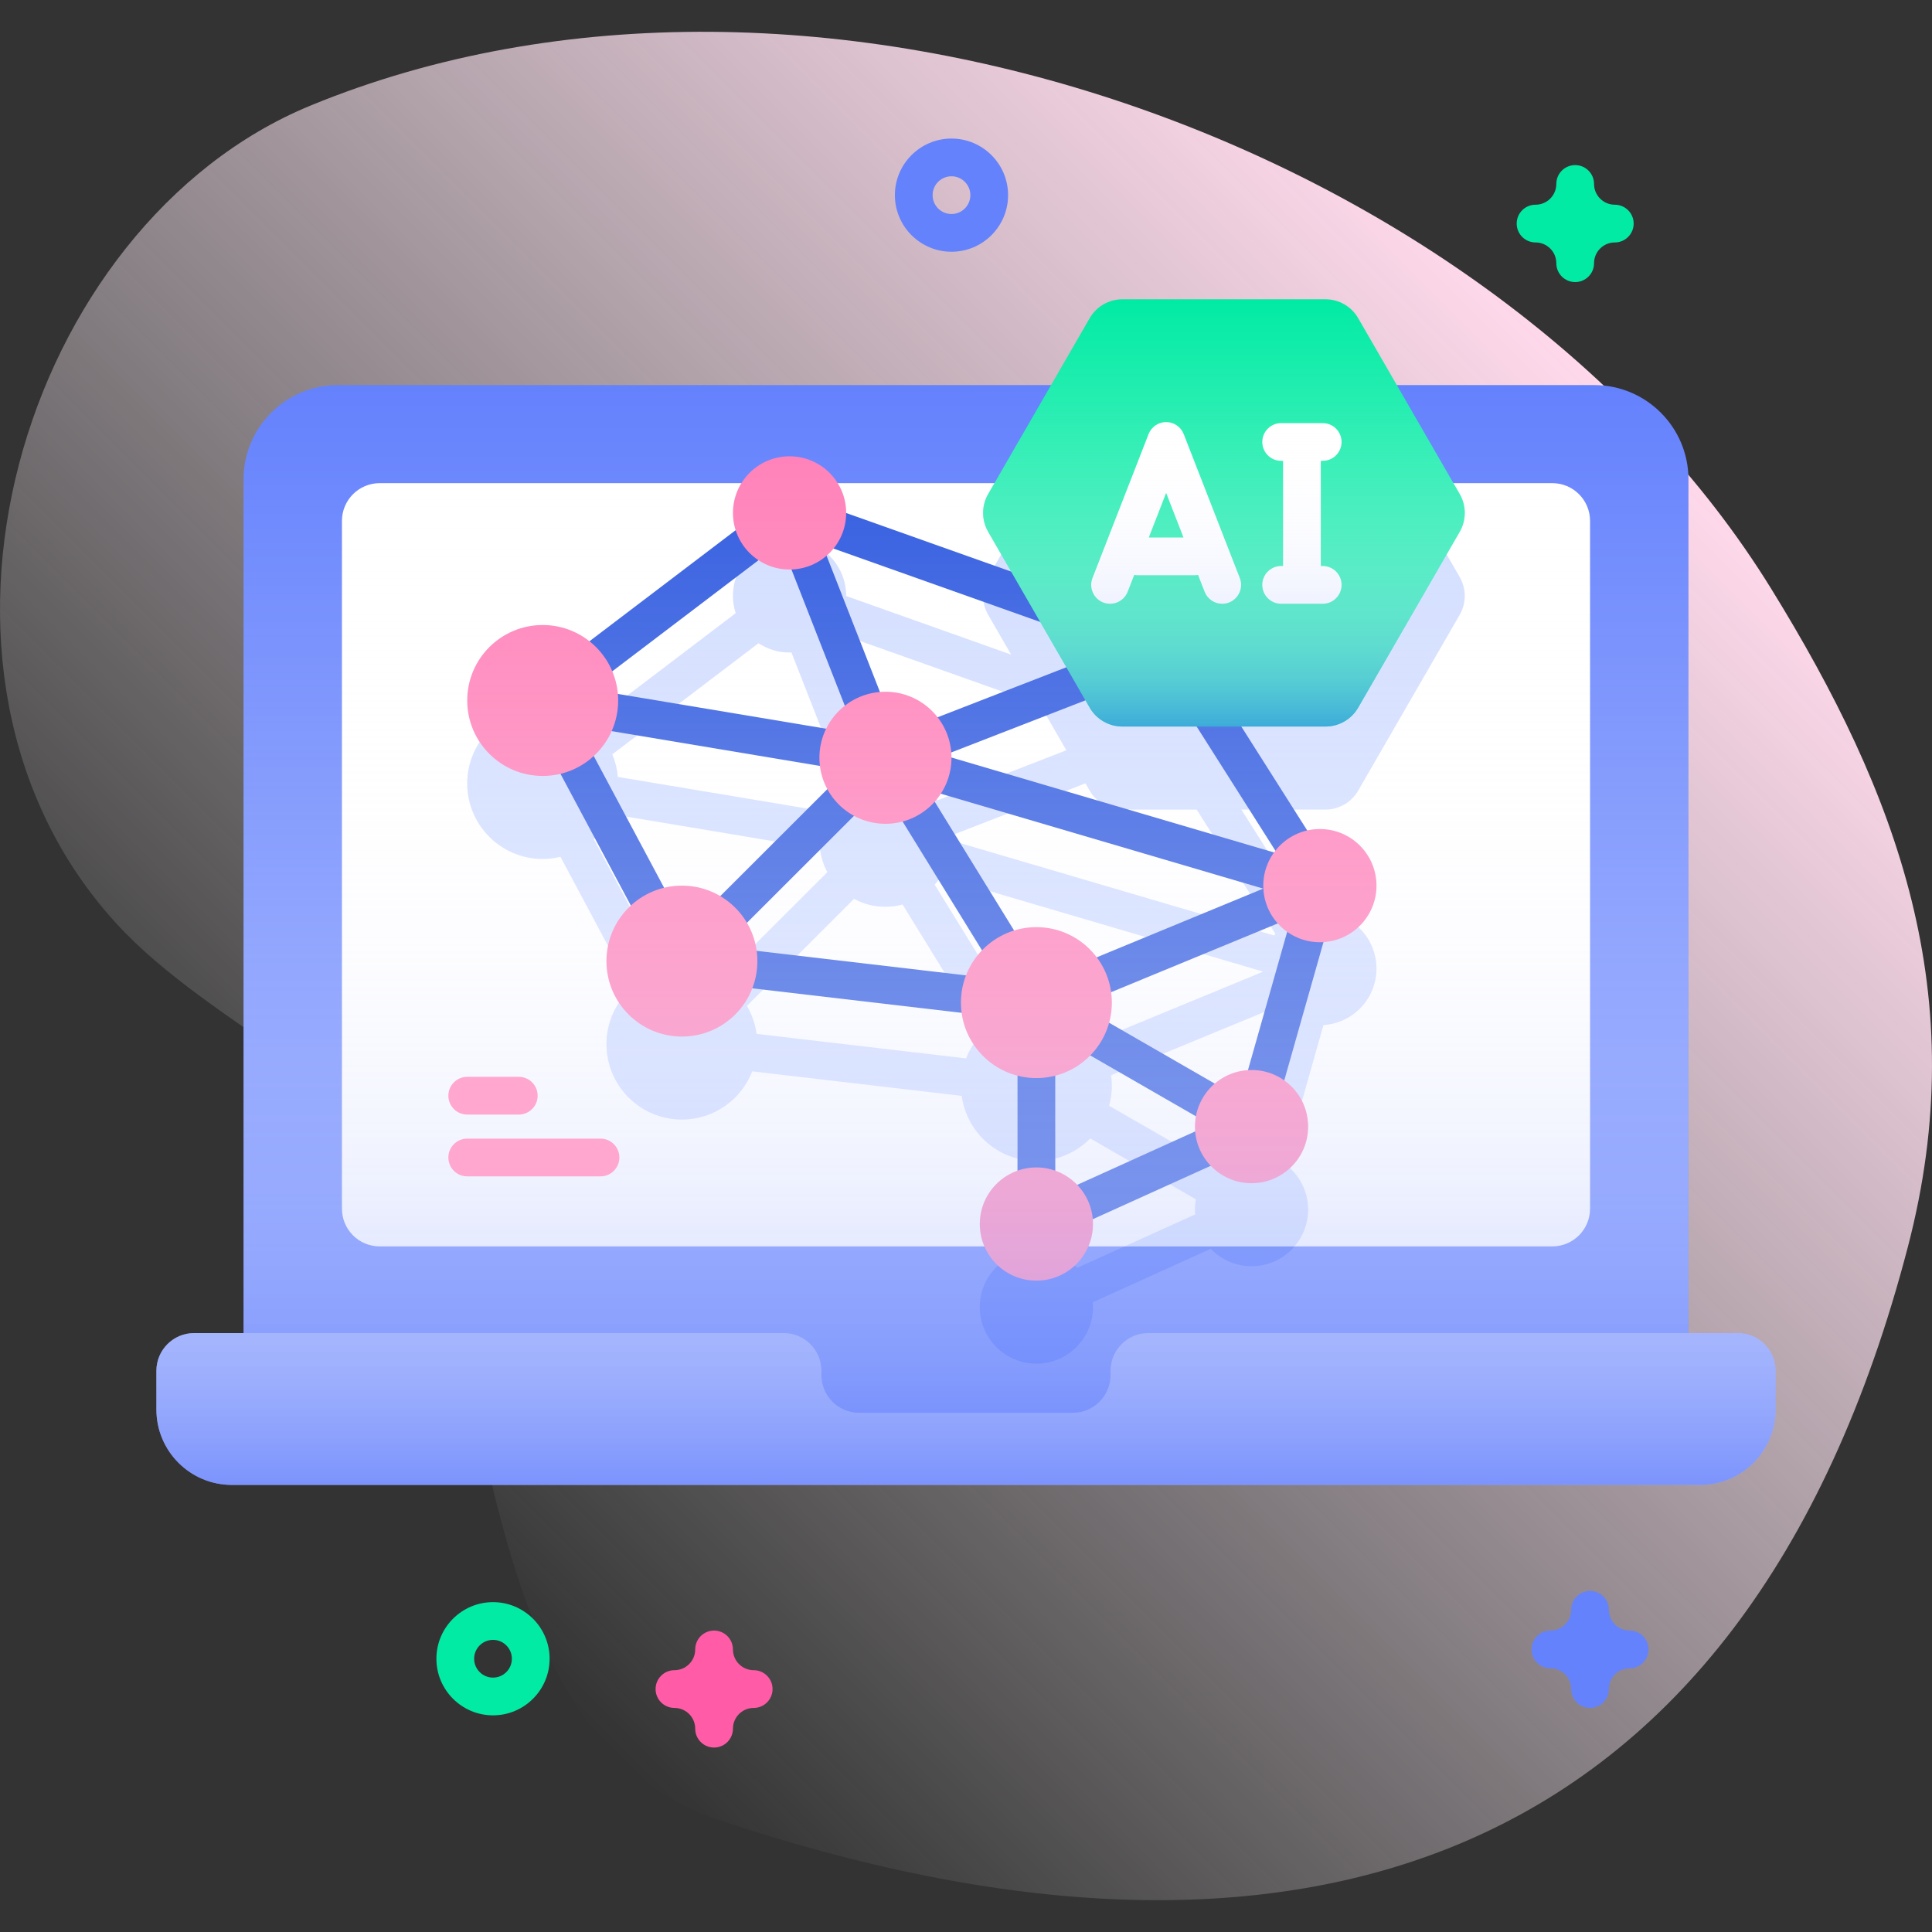<svg id="Capa_1" enable-background="new 0 0 512 512" viewBox="0 0 512 512" xmlns="http://www.w3.org/2000/svg" xmlns:xlink="http://www.w3.org/1999/xlink"><rect x="0" y="0" width="512" height="512" fill="#333333" stroke="none"/><linearGradient id="SVGID_1_" gradientUnits="userSpaceOnUse" x1="96.867" x2="409.354" y1="398.823" y2="86.336"><stop offset="0" stop-color="#fffbff" stop-opacity="0"/><stop offset="1" stop-color="#ffd9eb"/></linearGradient><linearGradient id="lg1"><stop offset="0" stop-color="#6581fc" stop-opacity=".6"/><stop offset=".05" stop-color="#839afd" stop-opacity=".57"/><stop offset=".116" stop-color="#a4b5fd" stop-opacity=".53"/><stop offset=".19" stop-color="#c1ccfe" stop-opacity=".486"/><stop offset=".273" stop-color="#d8dffe" stop-opacity=".436"/><stop offset=".368" stop-color="#e9edff" stop-opacity=".379"/><stop offset=".482" stop-color="#f6f7ff" stop-opacity=".31"/><stop offset=".635" stop-color="#fdfdff" stop-opacity=".218"/><stop offset=".997" stop-color="#fff" stop-opacity="0"/></linearGradient><linearGradient id="SVGID_00000085212434306489457720000010817380006482190983_" gradientUnits="userSpaceOnUse" x1="256" x2="256" xlink:href="#lg1" y1="393.519" y2="102.047"/><linearGradient id="SVGID_00000057843521178841670100000015260037319555063176_" gradientUnits="userSpaceOnUse" x1="324.355" x2="324.355" xlink:href="#lg1" y1="192.542" y2="79.315"/><g><g><path d="m82.306 27.973c-76.548 31.501-112.329 149.944-51.665 216.553 26.194 28.761 70.679 42.913 83.451 79.66 15.929 45.83 16.067 137.852 75.897 157.955 151.149 50.786 272.069 15.592 315.652-151.839 17.278-66.375-2.593-119.741-36.285-174.324-72.594-117.611-254.582-182.519-387.05-128.005z" fill="url(#SVGID_1_)"/></g><g><g><g><g><g><g><path d="m447.458 382.914h-382.916v-255.867c0-13.807 11.193-25 25-25h332.916c13.807 0 25 11.193 25 25z" fill="#6582fd"/></g><path d="m351.268 214.542c3.573 0 6.874-1.906 8.66-5l26.912-46.613c1.786-3.094 1.786-6.906 0-10l-26.912-46.613c-1.786-3.094-5.088-5-8.66-5h-53.824c-3.573 0-6.874 1.906-8.66 5l-26.912 46.613c-1.786 3.094-1.786 6.906 0 10l6.089 10.547-43.719-15.526c0-.007.001-.014.001-.021 0-8.284-6.716-15-15-15s-15 6.716-15 15c0 1.596.254 3.131.716 4.573l-38.756 29.446c-3.407-2.693-7.702-4.313-12.382-4.313-11.046 0-20 8.954-20 20s8.954 20 20 20c1.624 0 3.194-.215 4.705-.58l18.665 34.941c-3.972 3.655-6.476 8.881-6.476 14.704 0 11.046 8.954 20 20 20 8.498 0 15.739-5.309 18.636-12.783l55.509 6.501c1.101 8.09 7.028 14.626 14.794 16.629v25.209c-5.822 2.061-10 7.6-10 14.128 0 8.284 6.716 15 15 15s15-6.716 15-15c0-.431-.029-.854-.064-1.276l31.276-14.165c2.729 2.84 6.558 4.616 10.809 4.616 8.284 0 15-6.716 15-15 0-5.053-2.506-9.512-6.335-12.23l10.402-36.677c7.836-.496 14.043-6.991 14.043-14.952 0-8.284-6.716-15-15-15-1.152 0-2.269.142-3.347.388l-17.472-27.547h22.302zm-75.601-27.717 6.931 12.006-34.138 13.259c-3.202-4.115-8.189-6.774-13.807-6.774-.491 0-.974.034-1.455.073l-14.149-36.128c.666-.577 1.285-1.205 1.841-1.89zm59.093 70.666-44.134 18.211c-3.649-4.85-9.436-8-15.973-8-2.057 0-4.04.312-5.907.889l-21.046-34.14c.59-.661 1.135-1.361 1.62-2.106zm-12.833 51.681-28.013-16.142c.469-1.699.74-3.48.74-5.328 0-.938-.087-1.853-.212-2.756l44.193-18.236c.744.828 1.574 1.574 2.484 2.22l-10.401 36.677c-3.349.213-6.396 1.513-8.791 3.565zm-123.993-42.607 28.386-28.358c2.478 1.344 5.316 2.108 8.333 2.108 1.571 0 3.086-.226 4.535-.615l21.055 34.154c-1.819 1.892-3.261 4.14-4.226 6.63l-55.509-6.501c-.365-2.679-1.256-5.185-2.574-7.418zm-34.202-60.671c-.182-2.108-.681-4.125-1.466-5.994l38.745-29.438c2.364 1.556 5.189 2.467 8.231 2.467.167 0 .329-.02.495-.025l14.151 36.134c-2.073 1.622-3.763 3.699-4.935 6.084zm-6.388 16.446c1.998-1.838 3.623-4.069 4.742-6.582l55.216 9.228c.273 2.201.94 4.278 1.952 6.147l-28.387 28.359c-2.979-1.761-6.442-2.79-10.153-2.79-1.624 0-3.194.215-4.705.58zm128.118 113.66c-1.602-1.667-3.584-2.956-5.809-3.744v-25.209c3.576-.922 6.768-2.791 9.275-5.348l28.005 16.137c-.162.884-.259 1.792-.259 2.723 0 .431.029.854.064 1.275zm52.532-88.553c-.121.153-.236.311-.35.469l-85.493-25.162c-.002-.453-.032-.899-.068-1.343l35.575-13.817 1.125 1.949c1.786 3.094 5.088 5 8.66 5h19.681z" fill="#4369fc"/><g><path d="m470.555 363.279v10.24c0 11.046-8.954 20-20 20h-389.11c-11.046 0-20-8.954-20-20v-10.24c0-5.523 4.477-10 10-10h156.24c5.523 0 10 4.477 10 10v1.12c0 5.523 4.477 10 10 10h56.62c5.523 0 10-4.477 10-10v-1.12c0-5.523 4.477-10 10-10h156.25c5.523 0 10 4.478 10 10z" fill="#9eaffd"/></g><path d="m421.38 138.04v182.27c0 5.53-4.48 10-10 10h-68.32c-13.74-4.5-45.04 0-45.04 0h-197.4c-5.52 0-10-4.47-10-10v-182.27c0-5.52 4.48-10 10-10h310.76c5.52 0 10 4.48 10 10z" fill="#fff"/><path d="m261.871 152.928c-1.786 3.094-1.786 6.906 0 10l6.089 10.547-43.719-15.526c0-.007.001-.014.001-.021 0-8.284-6.716-15-15-15s-15 6.716-15 15c0 1.596.254 3.131.716 4.573l-38.756 29.446c-3.407-2.693-7.702-4.313-12.382-4.313-11.046 0-20 8.954-20 20s8.954 20 20 20c1.624 0 3.194-.215 4.705-.58l18.665 34.941c-3.972 3.655-6.476 8.881-6.476 14.704 0 11.046 8.954 20 20 20 8.498 0 15.739-5.309 18.636-12.783l55.509 6.501c1.101 8.09 7.028 14.626 14.794 16.629v23.265h10v-23.265c3.576-.922 6.768-2.791 9.275-5.348l28.005 16.137c-.162.884-.259 1.792-.259 2.723 0 .431.029.854.064 1.275l-18.718 8.477h45.036c2.25-2.623 3.617-6.026 3.617-9.753 0-5.053-2.506-9.512-6.335-12.23l10.402-36.677c7.836-.496 14.043-6.991 14.043-14.952 0-8.284-6.716-15-15-15-1.152 0-2.269.142-3.347.388l-17.472-27.547h22.302c3.573 0 6.874-1.906 8.66-5l26.912-46.613c1.786-3.094 1.786-6.906 0-10l-14.37-24.89h-96.229zm-40.98 14.444 54.776 19.453 6.931 12.006-34.138 13.259c-3.202-4.115-8.189-6.774-13.807-6.774-.491 0-.974.034-1.455.073l-14.149-36.128c.667-.577 1.286-1.205 1.842-1.889zm-19.879 3.089c2.364 1.556 5.189 2.467 8.231 2.467.167 0 .329-.02.495-.025l14.151 36.134c-2.073 1.622-3.763 3.699-4.935 6.084l-55.221-9.229c-.182-2.108-.681-4.125-1.466-5.994zm-10.145 89.03c-2.979-1.761-6.442-2.79-10.153-2.79-1.624 0-3.194.215-4.705.58l-18.665-34.941c1.998-1.838 3.623-4.069 4.742-6.582l55.216 9.228c.273 2.201.94 4.278 1.952 6.147zm65.151 20.995-55.509-6.501c-.365-2.68-1.257-5.187-2.574-7.42l28.386-28.358c2.478 1.344 5.316 2.108 8.333 2.108 1.571 0 3.086-.226 4.535-.615l21.055 34.154c-1.819 1.893-3.261 4.141-4.226 6.632zm18.636-12.783c-2.057 0-4.04.312-5.907.889l-21.047-34.141c.59-.661 1.135-1.361 1.62-2.106l85.44 25.147-44.134 18.211c-3.649-4.85-9.435-8-15.972-8zm66.465 1.227-10.401 36.677c-3.348.212-6.395 1.512-8.79 3.564l-28.013-16.142c.469-1.699.74-3.48.74-5.328 0-.938-.087-1.853-.212-2.756l44.193-18.236c.743.829 1.573 1.576 2.483 2.221zm-52.336-59.388c1.786 3.094 5.088 5 8.66 5h19.681l20.87 32.905c-.121.153-.236.311-.35.469l-85.493-25.162c-.002-.453-.032-.899-.068-1.343l35.575-13.817z" fill="#d1ddff"/></g></g><g><g><g><path d="m354.77 235.001c.017-.28.011-.559-.019-.837-.003-.03-.003-.06-.007-.089-.035-.28-.1-.554-.183-.825-.014-.048-.027-.095-.043-.142-.087-.258-.197-.509-.326-.753-.025-.048-.052-.094-.079-.141-.037-.064-.068-.13-.107-.192l-40-63.065c-.003-.005-.008-.009-.011-.014-.035-.055-.08-.101-.117-.155-.138-.198-.284-.388-.448-.563-.077-.082-.162-.153-.243-.23-.141-.132-.285-.258-.44-.372-.094-.069-.19-.131-.289-.193-.159-.101-.323-.193-.494-.276-.104-.05-.207-.099-.314-.142-.066-.027-.127-.064-.194-.088l-100.542-35.707c-.172-.061-.346-.107-.521-.149-.026-.006-.05-.016-.076-.022-.272-.06-.547-.089-.822-.103-.078-.004-.155-.007-.233-.007-.277-.001-.554.015-.827.06-.047.008-.093.021-.139.03-.266.051-.526.125-.781.219-.032.012-.065.015-.096.027-.015.006-.028.016-.043.022-.269.108-.527.242-.776.398-.06.037-.118.077-.176.117-.068.047-.14.087-.207.138l-65.422 49.707c-.151.115-.279.249-.414.378-.07.066-.147.124-.212.194-.196.21-.37.435-.524.671-.015.023-.035.042-.05.065-.166.263-.304.541-.417.828-.035.087-.055.182-.085.272-.07.211-.134.424-.175.642-.007.037-.023.07-.029.108-.013.081-.006.159-.016.239-.023.198-.039.395-.039.595 0 .131.007.259.017.388.014.179.039.355.073.533.026.135.053.267.09.398.045.164.104.324.167.484.052.133.103.265.166.393.024.049.037.101.063.149l36.894 69.065c.054.102.119.195.18.292.031.049.058.098.09.146.165.244.351.469.554.678.019.019.031.042.05.061.022.022.049.037.072.059.214.206.44.396.686.561.036.024.073.042.11.065.218.138.446.257.684.36.054.023.105.05.16.071.254.1.518.176.789.234.066.014.131.024.197.035.087.015.171.036.259.046l89.521 10.484v54.233c0 1.699.863 3.281 2.29 4.202.821.529 1.763.798 2.71.798.701 0 1.404-.147 2.062-.445l57.021-25.825c.031-.014.056-.037.086-.051.585-.278 1.116-.671 1.563-1.17.041-.046.082-.09.121-.137.181-.218.352-.447.498-.701.012-.021.018-.045.03-.066.064-.115.107-.24.162-.36.094-.204.187-.407.251-.618.009-.031.027-.057.036-.088l18.11-63.859c.008-.027.007-.054.015-.081.077-.291.133-.585.157-.881.001-.03 0-.064.002-.098zm-26.156 56.024-42.654-24.579 56.202-23.191zm-175.596-98.783 71.228 11.904-42.298 42.254zm53.981-48.33 19.785 50.518-70.72-11.819zm131.441 82.238-88.296-25.987 57.619-22.379zm-3.68 9.341-58.082 23.967-30.924-50.163zm-97.269-41.141-19.598-50.042 77.541 27.538zm-3.776 14.471 31.263 50.714-73.421-8.599zm45.939 65.533 41.08 23.671-41.08 18.605z" fill="#2d58df"/><g><g><circle cx="143.82" cy="185.635" fill="#ff7eb7" r="20"/></g><g><circle cx="209.242" cy="135.928" fill="#ff7eb7" r="15"/></g><g><circle cx="274.654" cy="324.384" fill="#ff7eb7" r="15"/></g><g><circle cx="331.674" cy="298.56" fill="#ff7eb7" r="15"/></g><g><circle cx="234.654" cy="200.816" fill="#ff7eb7" r="17.5"/></g><g><circle cx="274.654" cy="265.703" fill="#ff7eb7" r="20"/></g><g><circle cx="349.784" cy="234.701" fill="#ff7eb7" r="15"/></g><g><circle cx="180.714" cy="254.701" fill="#ff7eb7" r="20"/></g></g></g></g><g><path d="m460.555 353.279h-13.097v-226.232c0-13.807-11.193-25-25-25h-332.916c-13.807 0-25 11.193-25 25v226.232h-13.097c-5.523 0-10 4.477-10 10v10.24c0 11.046 8.954 20 20 20h389.11c11.046 0 20-8.954 20-20v-10.24c0-5.522-4.477-10-10-10z" fill="url(#SVGID_00000085212434306489457720000010817380006482190983_)"/><path d="m351.268 79.315h-53.824c-3.573 0-6.874 1.906-8.66 5l-26.912 46.613c-1.786 3.094-1.786 6.906 0 10l26.912 46.613c1.786 3.094 5.088 5 8.66 5h53.824c3.573 0 6.874-1.906 8.66-5l26.912-46.613c1.786-3.094 1.786-6.906 0-10l-26.912-46.613c-1.786-3.094-5.088-5-8.66-5z" fill="#01eba4"/><g fill="#fff"><path d="m328.559 153.187-14.859-38.147c-.748-1.92-2.598-3.185-4.659-3.185s-3.911 1.265-4.659 3.185l-14.86 38.147c-1.002 2.573.271 5.472 2.844 6.474 2.572 1.002 5.472-.271 6.474-2.844l1.738-4.46c.271.045.545.083.829.083h15.268c.284 0 .558-.038.829-.083l1.737 4.46c.77 1.977 2.659 3.187 4.661 3.187.603 0 1.217-.11 1.813-.342 2.573-1.003 3.846-3.902 2.844-6.475zm-24.119-10.747 4.6-11.81 4.6 11.81z"/><path d="m350.53 150.002h-.505v-27.874h.505c2.761 0 5-2.239 5-5s-2.239-5-5-5h-11.01c-2.761 0-5 2.239-5 5s2.239 5 5 5h.505v27.874h-.505c-2.761 0-5 2.239-5 5s2.239 5 5 5h11.01c2.761 0 5-2.239 5-5s-2.239-5-5-5z"/></g></g></g></g><g fill="#ffa7ce"><path d="m159.14 311.747h-35.32c-2.761 0-5-2.239-5-5s2.239-5 5-5h35.32c2.761 0 5 2.239 5 5s-2.239 5-5 5z"/><path d="m137.481 295.373h-13.661c-2.761 0-5-2.239-5-5s2.239-5 5-5h13.661c2.761 0 5 2.239 5 5s-2.238 5-5 5z"/></g></g><path d="m252.154 66.717c-8.271 0-15-6.729-15-15s6.729-15 15-15 15 6.729 15 15-6.729 15-15 15zm0-20c-2.757 0-5 2.243-5 5s2.243 5 5 5 5-2.243 5-5-2.243-5-5-5z" fill="#6582fd"/><path d="m130.651 454.583c-8.271 0-15-6.729-15-15s6.729-15 15-15 15 6.729 15 15-6.729 15-15 15zm0-20c-2.757 0-5 2.243-5 5s2.243 5 5 5 5-2.243 5-5-2.243-5-5-5z" fill="#01eba4"/><path d="m417.438 74.751c-2.761 0-5-2.239-5-5 0-3.033-2.467-5.5-5.5-5.5-2.761 0-5-2.239-5-5s2.239-5 5-5c3.033 0 5.5-2.467 5.5-5.5 0-2.761 2.239-5 5-5s5 2.239 5 5c0 3.033 2.467 5.5 5.5 5.5 2.761 0 5 2.239 5 5s-2.239 5-5 5c-3.033 0-5.5 2.467-5.5 5.5 0 2.762-2.238 5-5 5z" fill="#01eba4"/><path d="m189.237 463.118c-2.761 0-5-2.239-5-5 0-3.033-2.467-5.5-5.5-5.5-2.761 0-5-2.239-5-5s2.239-5 5-5c3.033 0 5.5-2.467 5.5-5.5 0-2.761 2.239-5 5-5s5 2.239 5 5c0 3.033 2.467 5.5 5.5 5.5 2.761 0 5 2.239 5 5s-2.239 5-5 5c-3.033 0-5.5 2.467-5.5 5.5 0 2.761-2.239 5-5 5z" fill="#ff5ba7"/><path d="m421.377 452.618c-2.761 0-5-2.239-5-5 0-3.033-2.467-5.5-5.5-5.5-2.761 0-5-2.239-5-5s2.239-5 5-5c3.033 0 5.5-2.467 5.5-5.5 0-2.761 2.239-5 5-5s5 2.239 5 5c0 3.033 2.467 5.5 5.5 5.5 2.761 0 5 2.239 5 5s-2.239 5-5 5c-3.033 0-5.5 2.467-5.5 5.5 0 2.761-2.238 5-5 5z" fill="#6582fd"/></g><path d="m351.268 79.315h-53.824c-3.573 0-6.874 1.906-8.66 5l-26.912 46.613c-1.786 3.094-1.786 6.906 0 10l26.912 46.613c1.786 3.094 5.088 5 8.66 5h53.824c3.573 0 6.874-1.906 8.66-5l26.912-46.613c1.786-3.094 1.786-6.906 0-10l-26.912-46.613c-1.786-3.094-5.088-5-8.66-5z" fill="url(#SVGID_00000057843521178841670100000015260037319555063176_)"/></g><g/><g/><g/><g/><g/><g/><g/><g/><g/><g/><g/><g/><g/><g/><g/></svg>
